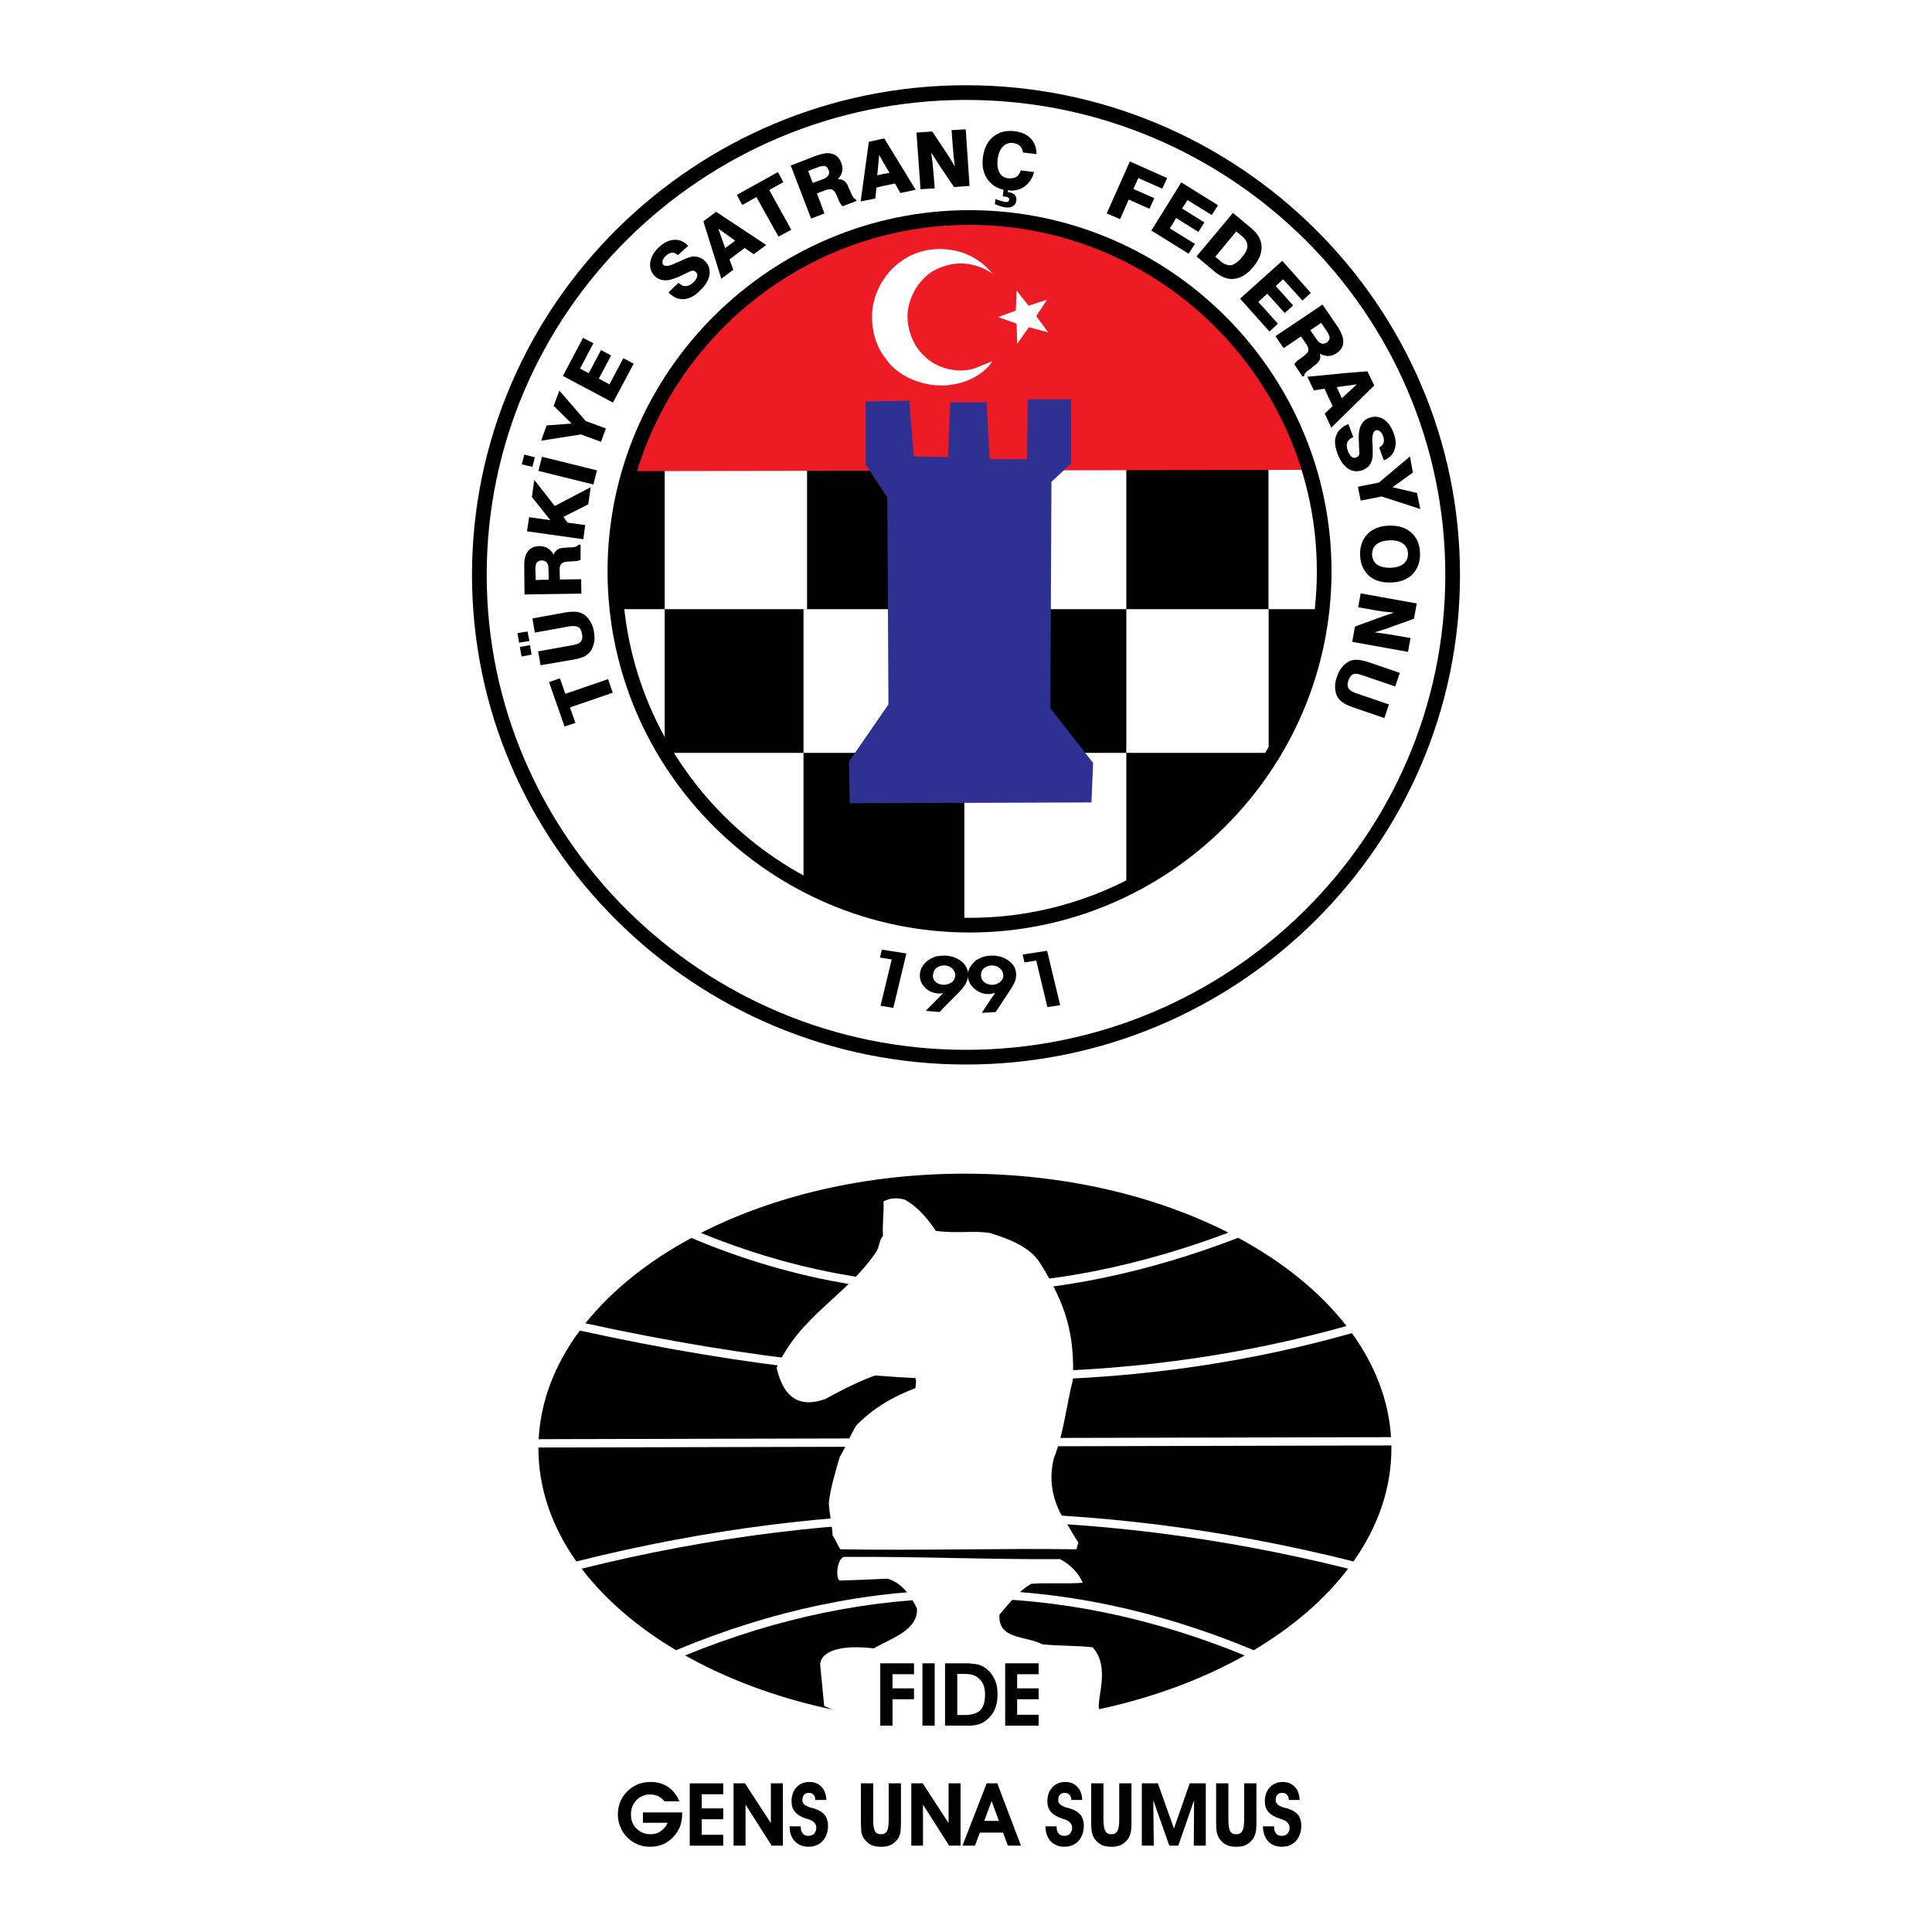 <?xml version="1.0" encoding="utf-8"?>
<!-- Generator: Adobe Illustrator 13.0.0, SVG Export Plug-In . SVG Version: 6.00 Build 14948)  -->
<!DOCTYPE svg PUBLIC "-//W3C//DTD SVG 1.0//EN" "http://www.w3.org/TR/2001/REC-SVG-20010904/DTD/svg10.dtd">
<svg version="1.0" id="Layer_1" xmlns="http://www.w3.org/2000/svg" xmlns:xlink="http://www.w3.org/1999/xlink" x="0px" y="0px"
	 width="192.756px" height="192.756px" viewBox="0 0 192.756 192.756" enable-background="new 0 0 192.756 192.756"
	 xml:space="preserve">
<g>
	<polygon fill-rule="evenodd" clip-rule="evenodd" fill="#FFFFFF" points="0,0 192.756,0 192.756,192.756 0,192.756 0,0 	"/>
	<path fill-rule="evenodd" clip-rule="evenodd" d="M96.27,171.924c10.665,0,20.436-2.555,27.917-6.76
		c-9.313-3.807-18.615-5.711-27.917-5.711c-9.302,0-18.604,1.904-27.917,5.711C75.833,169.369,85.604,171.924,96.27,171.924
		L96.27,171.924z M125.088,164.641c3.869-2.301,7.077-5.059,9.418-8.135c-12.748-3.176-25.491-4.766-38.237-4.766
		c-12.745,0-25.488,1.59-38.236,4.766c2.341,3.076,5.549,5.834,9.418,8.135c9.615-4.012,19.217-6.018,28.818-6.018
		C105.871,158.623,115.473,160.629,125.088,164.641L125.088,164.641z M135.036,155.785c2.431-3.445,3.785-7.27,3.785-11.289
		c0-0.094-0.004-0.188-0.006-0.283c-14.166,0.039-28.328,0.07-42.492,0.102c-14.195,0.031-28.395,0.064-42.604,0.102
		c0,0.027-0.001,0.053-0.001,0.08c0,4.02,1.354,7.844,3.786,11.289c12.928-3.25,25.848-4.873,38.766-4.873
		C109.188,150.912,122.108,152.535,135.036,155.785L135.036,155.785z M138.783,143.385c-0.231-3.689-1.607-7.197-3.906-10.377
		c-9.712,2.752-20.446,4.492-32.77,4.693c-12.819,0.211-27.359-1.242-44.26-4.951c-2.454,3.307-3.906,6.973-4.104,10.836
		c14.202-0.037,28.392-0.07,42.58-0.102C110.477,143.453,124.627,143.422,138.783,143.385L138.783,143.385z M134.344,132.297
		c-2.638-3.391-6.333-6.385-10.809-8.799c-8.965,3.441-17.978,5.387-27.057,5.504c-9.096,0.117-18.257-1.602-27.501-5.49
		c-4.345,2.348-7.955,5.242-10.572,8.514c16.665,3.631,31.021,5.055,43.689,4.848C114.209,136.674,124.777,134.98,134.344,132.297
		L134.344,132.297z M122.557,122.982c-7.246-3.682-16.381-5.885-26.287-5.885c-9.931,0-19.085,2.215-26.339,5.912
		c8.92,3.656,17.76,5.275,26.538,5.162C105.218,128.061,113.908,126.229,122.557,122.982L122.557,122.982z"/>
	<path fill-rule="evenodd" clip-rule="evenodd" fill="#FFFFFF" d="M83.778,157.693c1.603-0.053,3.205-0.107,4.779-0.189
		c1.385,0.408,2.281,1.629,2.933,2.986c0.082,2.146-2.443,2.906-4.317,3.965c-2.797-0.326-5.16,0.055-5.35,1.576
		c0.082,0.922,0.326,3.258,0.407,4.182c9.043,4.154,18.384,4.615,27.426,0.381c-0.271-1.115,1.168-4.291-0.651-6.246
		c-1.765-0.191-3.259-0.109-5.023-0.299c-1.603-0.869-4.453-0.436-4.264-2.961c1.249-1.465,1.901-2.307,3.15-3.068
		c1.656-0.135,3.503,0.027,5.159-0.107c-0.435-1.033-1.331-1.875-2.281-2.363c-7.033,0.055-14.337-0.271-21.371-0.217
		C83.506,155.195,83.316,157.531,83.778,157.693L83.778,157.693z"/>
	<path fill-rule="evenodd" clip-rule="evenodd" fill="#FFFFFF" d="M88.15,119.867c0.625-0.326,1.222-0.408,2.091-0.189
		c1.249,0.65,2.362,1.955,3.123,3.121c2.091,0.299,3.829-0.053,5.404,0.219c2.471,0.76,4.182,1.602,5.078,3.123
		c2.471,3.99,3.367,6.869,3.204,11.486c-0.679,2.66-0.896,5.322-1.928,7.93c-0.489,2.145-0.108,3.855,0.706,5.484
		c0.679,0.951,1.086,1.9,1.765,2.852c-0.081,0.217-0.136,0.461-0.19,0.68c-7.874-0.109-15.722,0.135-23.543,0
		c-0.271-0.326-0.516-1.033-0.788-1.359c-0.054-1.086-0.326-2.172-0.38-3.258c0.163-1.521,0.651-3.068,1.086-4.59
		c0.652-1.059,1.005-2.117,1.657-3.15c1.765-1.818,3.856-2.959,5.893-3.719c0.109-0.789,0.245-1.793-1.466-1.656
		c-0.733-0.436-3.612,0.57-7.468,2.715c-2.335,0.869-4.155,0.217-4.915-3.096c2.39-5.213,6.87-7.115,9.83-11.406
		c0.461-0.57,0.326-1.166,0.788-1.764C88.014,122.176,88.204,120.98,88.15,119.867L88.15,119.867z"/>
	<polygon fill-rule="evenodd" clip-rule="evenodd" points="87.824,172.168 87.824,165.949 91.191,165.949 91.191,167.035 
		89.046,167.035 89.046,168.447 91.191,168.447 91.191,169.533 89.046,169.533 89.046,172.168 87.824,172.168 	"/>
	<polygon fill-rule="evenodd" clip-rule="evenodd" points="92.033,172.168 92.033,165.949 93.255,165.949 93.255,172.168 
		92.033,172.168 	"/>
	<path fill-rule="evenodd" clip-rule="evenodd" d="M96.894,171.055c0.407-0.082,0.706-0.217,0.922-0.436
		c0.326-0.352,0.462-0.869,0.462-1.574c0-0.625-0.163-1.141-0.516-1.494c-0.217-0.244-0.516-0.406-0.869-0.488v-1.086
		c0.326,0.027,0.597,0.055,0.814,0.135c0.353,0.109,0.652,0.299,0.923,0.57c0.299,0.299,0.516,0.625,0.679,1.033
		c0.163,0.406,0.218,0.869,0.218,1.385c0,0.543-0.109,1.059-0.299,1.494c-0.218,0.461-0.517,0.814-0.924,1.111
		c-0.244,0.164-0.489,0.299-0.76,0.354c-0.19,0.055-0.407,0.082-0.651,0.109V171.055L96.894,171.055z M96.324,171.109
		c0.217,0,0.407-0.027,0.57-0.055v1.113c-0.136,0-0.326,0-0.489,0h-2.118v-6.219h2.091c0.19,0,0.353,0,0.516,0.027v1.086
		c-0.163-0.027-0.38-0.055-0.598-0.055h-0.788v4.102H96.324L96.324,171.109z"/>
	<polygon fill-rule="evenodd" clip-rule="evenodd" points="103.628,172.168 100.288,172.168 100.288,165.949 103.628,165.949 
		103.628,167.035 101.482,167.035 101.482,168.447 103.628,168.447 103.628,169.533 101.482,169.533 101.482,171.082 
		103.628,171.082 103.628,172.168 	"/>
	<path fill-rule="evenodd" clip-rule="evenodd" d="M68.055,180.83c0,0.027,0,0.055,0,0.109c0,0.053,0,0.08,0,0.107
		c0,0.271-0.027,0.516-0.082,0.734c-0.054,0.244-0.109,0.461-0.217,0.65c-0.299,0.598-0.706,1.033-1.195,1.359
		c-0.516,0.324-1.086,0.461-1.711,0.461c-0.488,0-0.923-0.082-1.303-0.271c-0.407-0.164-0.76-0.436-1.086-0.787
		c-0.272-0.299-0.462-0.625-0.598-1.006c-0.163-0.379-0.217-0.787-0.217-1.195c0-0.434,0.082-0.84,0.244-1.248
		c0.163-0.381,0.408-0.732,0.733-1.059c0.326-0.299,0.652-0.516,1.032-0.68c0.38-0.135,0.814-0.217,1.249-0.217
		c0.679,0,1.25,0.162,1.738,0.488s0.869,0.814,1.141,1.439H66.29c-0.163-0.217-0.38-0.381-0.625-0.516
		c-0.245-0.109-0.516-0.164-0.815-0.164c-0.543,0-0.978,0.191-1.357,0.572c-0.38,0.406-0.543,0.867-0.543,1.41
		c0,0.57,0.163,1.033,0.543,1.412c0.38,0.381,0.842,0.57,1.385,0.57c0.38,0,0.733-0.08,1.032-0.297
		c0.326-0.219,0.543-0.49,0.706-0.844h-2.471v-1.031H68.055L68.055,180.83z"/>
	<polygon fill-rule="evenodd" clip-rule="evenodd" points="72.155,184.143 68.815,184.143 68.815,177.924 72.155,177.924 
		72.155,179.012 70.01,179.012 70.01,180.424 72.155,180.424 72.155,181.51 70.01,181.51 70.01,183.057 72.155,183.057 
		72.155,184.143 	"/>
	<polygon fill-rule="evenodd" clip-rule="evenodd" points="74.382,184.143 73.188,184.143 73.188,177.924 74.328,177.924 
		76.908,181.889 76.908,177.924 78.103,177.924 78.103,184.143 76.989,184.143 74.382,180.043 74.382,184.143 	"/>
	<path fill-rule="evenodd" clip-rule="evenodd" d="M78.781,182.215h1.114v0.082c0,0.244,0.054,0.461,0.19,0.625
		c0.136,0.162,0.326,0.244,0.543,0.244c0.244,0,0.435-0.082,0.598-0.217c0.136-0.164,0.217-0.354,0.217-0.598
		c0-0.408-0.299-0.707-0.869-0.869c-0.082-0.027-0.136-0.055-0.19-0.055c-0.489-0.162-0.842-0.381-1.059-0.652
		c-0.245-0.271-0.353-0.623-0.353-1.059c0-0.57,0.163-1.031,0.489-1.385c0.299-0.354,0.733-0.543,1.276-0.543
		c0.516,0,0.924,0.162,1.222,0.488c0.299,0.299,0.462,0.734,0.489,1.305h-1.113v-0.055c0-0.191-0.054-0.354-0.163-0.463
		c-0.136-0.135-0.271-0.189-0.489-0.189c-0.19,0-0.353,0.055-0.461,0.189c-0.109,0.109-0.163,0.299-0.163,0.518
		c0,0.08,0,0.162,0.027,0.217c0.027,0.082,0.054,0.135,0.108,0.189c0.136,0.137,0.38,0.271,0.761,0.381
		c0.163,0.027,0.298,0.08,0.38,0.107c0.435,0.137,0.76,0.354,0.951,0.625c0.217,0.271,0.326,0.625,0.326,1.033
		c0,0.65-0.19,1.166-0.543,1.547c-0.354,0.381-0.842,0.57-1.412,0.57s-1.005-0.189-1.358-0.543
		C78.944,183.328,78.781,182.84,78.781,182.215L78.781,182.215z"/>
	<path fill-rule="evenodd" clip-rule="evenodd" d="M85.896,177.924h1.222v3.586c0,0.57,0.054,0.949,0.163,1.168
		c0.108,0.217,0.326,0.324,0.625,0.324c0.271,0,0.488-0.107,0.597-0.324c0.109-0.219,0.163-0.598,0.163-1.168v-3.586h1.222v3.938
		c0,0.436-0.027,0.762-0.054,0.979c-0.054,0.244-0.136,0.434-0.245,0.598c-0.19,0.271-0.434,0.488-0.706,0.625
		c-0.271,0.135-0.598,0.189-0.978,0.189c-0.408,0-0.733-0.055-1.005-0.189c-0.271-0.137-0.489-0.354-0.706-0.625
		c-0.108-0.164-0.19-0.354-0.244-0.57c-0.027-0.189-0.055-0.543-0.055-1.006V177.924L85.896,177.924z"/>
	<polygon fill-rule="evenodd" clip-rule="evenodd" points="92.087,184.143 90.92,184.143 90.92,177.924 92.06,177.924 
		94.64,181.889 94.64,177.924 95.835,177.924 95.835,184.143 94.694,184.143 92.087,180.043 92.087,184.143 	"/>
	<path fill-rule="evenodd" clip-rule="evenodd" d="M99.664,181.672l-0.733-1.982v-1.766h0.57l2.362,6.219h-1.304l-0.488-1.303
		h-1.141v-1.168H99.664L99.664,181.672z M98.931,179.689l-0.733,1.982h0.733v1.168h-1.168l-0.489,1.303h-1.249l2.417-6.219h0.489
		V179.689L98.931,179.689z"/>
	<path fill-rule="evenodd" clip-rule="evenodd" d="M104.307,182.215h1.114v0.082c0,0.244,0.054,0.461,0.189,0.625
		c0.136,0.162,0.326,0.244,0.57,0.244s0.435-0.082,0.57-0.217c0.136-0.164,0.218-0.354,0.218-0.598c0-0.408-0.299-0.707-0.869-0.869
		c-0.082-0.027-0.136-0.055-0.163-0.055c-0.489-0.162-0.842-0.381-1.086-0.652c-0.245-0.271-0.354-0.623-0.354-1.059
		c0-0.57,0.163-1.031,0.489-1.385c0.325-0.354,0.76-0.543,1.303-0.543c0.489,0,0.896,0.162,1.195,0.488
		c0.299,0.299,0.462,0.734,0.488,1.305h-1.086v-0.055c0-0.191-0.081-0.354-0.19-0.463c-0.108-0.135-0.271-0.189-0.461-0.189
		c-0.218,0-0.354,0.055-0.489,0.189c-0.108,0.109-0.162,0.299-0.162,0.518c0,0.08,0,0.162,0.026,0.217
		c0.027,0.082,0.082,0.135,0.136,0.189c0.108,0.137,0.354,0.271,0.733,0.381c0.19,0.027,0.299,0.08,0.407,0.107
		c0.407,0.137,0.733,0.354,0.95,0.625c0.19,0.271,0.299,0.625,0.299,1.033c0,0.65-0.189,1.166-0.543,1.547
		c-0.353,0.381-0.814,0.57-1.412,0.57c-0.57,0-1.005-0.189-1.357-0.543C104.497,183.328,104.307,182.84,104.307,182.215
		L104.307,182.215z"/>
	<path fill-rule="evenodd" clip-rule="evenodd" d="M108.869,177.924h1.222v3.586c0,0.57,0.055,0.949,0.19,1.168
		c0.108,0.217,0.299,0.324,0.598,0.324s0.488-0.107,0.598-0.324c0.136-0.219,0.189-0.598,0.189-1.168v-3.586h1.222v3.938
		c0,0.436-0.026,0.762-0.081,0.979c-0.055,0.244-0.136,0.434-0.244,0.598c-0.19,0.271-0.435,0.488-0.706,0.625
		c-0.271,0.135-0.598,0.189-0.978,0.189c-0.381,0-0.706-0.055-0.978-0.189c-0.271-0.137-0.517-0.354-0.706-0.625
		c-0.109-0.164-0.19-0.354-0.245-0.57c-0.054-0.189-0.081-0.543-0.081-1.006V177.924L108.869,177.924z"/>
	<polygon fill-rule="evenodd" clip-rule="evenodd" points="115.114,184.143 113.92,184.143 113.92,177.924 115.522,177.924 
		117.124,182.432 118.699,177.924 120.302,177.924 120.302,184.143 119.106,184.143 119.134,179.609 117.559,184.143 
		116.663,184.143 115.061,179.609 115.114,184.143 	"/>
	<path fill-rule="evenodd" clip-rule="evenodd" d="M121.333,177.924h1.223v3.586c0,0.57,0.054,0.949,0.163,1.168
		c0.136,0.217,0.325,0.324,0.624,0.324c0.271,0,0.489-0.107,0.598-0.324c0.136-0.219,0.189-0.598,0.189-1.168v-3.586h1.223v3.938
		c0,0.436-0.027,0.762-0.081,0.979c-0.055,0.244-0.137,0.434-0.245,0.598c-0.189,0.271-0.435,0.488-0.706,0.625
		c-0.271,0.135-0.598,0.189-0.978,0.189s-0.706-0.055-0.978-0.189c-0.299-0.137-0.516-0.354-0.706-0.625
		c-0.108-0.164-0.19-0.354-0.244-0.57c-0.055-0.189-0.082-0.543-0.082-1.006V177.924L121.333,177.924z"/>
	<path fill-rule="evenodd" clip-rule="evenodd" d="M126.004,182.215h1.113v0.082c0,0.244,0.055,0.461,0.19,0.625
		c0.136,0.162,0.326,0.244,0.57,0.244s0.435-0.082,0.57-0.217c0.136-0.164,0.217-0.354,0.217-0.598c0-0.408-0.298-0.707-0.868-0.869
		c-0.082-0.027-0.137-0.055-0.163-0.055c-0.489-0.162-0.843-0.381-1.087-0.652s-0.353-0.623-0.353-1.059
		c0-0.57,0.163-1.031,0.488-1.385c0.326-0.354,0.761-0.543,1.276-0.543c0.517,0,0.924,0.162,1.223,0.488
		c0.298,0.299,0.461,0.734,0.488,1.305h-1.086v-0.055c0-0.191-0.081-0.354-0.19-0.463c-0.108-0.135-0.271-0.189-0.462-0.189
		c-0.217,0-0.353,0.055-0.488,0.189c-0.108,0.109-0.163,0.299-0.163,0.518c0,0.08,0,0.162,0.027,0.217
		c0.027,0.082,0.081,0.135,0.108,0.189c0.136,0.137,0.381,0.271,0.761,0.381c0.163,0.027,0.299,0.08,0.407,0.107
		c0.407,0.137,0.733,0.354,0.95,0.625c0.19,0.271,0.299,0.625,0.299,1.033c0,0.65-0.19,1.166-0.543,1.547
		c-0.354,0.381-0.814,0.57-1.412,0.57c-0.57,0-1.005-0.189-1.358-0.543C126.194,183.328,126.004,182.84,126.004,182.215
		L126.004,182.215z"/>
	<polygon fill-rule="evenodd" clip-rule="evenodd" fill="#FFFFFF" points="96.215,60.94 112.671,60.94 112.671,46.439 
		96.215,46.439 96.215,60.94 	"/>
	<polygon fill-rule="evenodd" clip-rule="evenodd" points="80.167,60.94 96.595,60.94 96.595,46.439 80.167,46.439 80.167,60.94 	
		"/>
	<polygon fill-rule="evenodd" clip-rule="evenodd" fill="#FFFFFF" points="65.964,60.94 80.52,60.94 80.52,46.439 65.964,46.439 
		65.964,60.94 	"/>
	<polygon fill-rule="evenodd" clip-rule="evenodd" points="65.964,75.278 80.52,75.278 80.52,60.777 65.964,60.777 65.964,75.278 	
		"/>
	<polygon fill-rule="evenodd" clip-rule="evenodd" points="56.297,60.94 66.317,60.94 66.317,46.439 56.297,46.439 56.297,60.94 	
		"/>
	<polygon fill-rule="evenodd" clip-rule="evenodd" fill="#FFFFFF" points="56.297,75.278 66.317,75.278 66.317,60.777 
		56.297,60.777 56.297,75.278 	"/>
	<polygon fill-rule="evenodd" clip-rule="evenodd" fill="#FFFFFF" points="65.964,92.386 80.52,92.386 80.52,75.115 65.964,75.115 
		65.964,92.386 	"/>
	<polygon fill-rule="evenodd" clip-rule="evenodd" fill="#FFFFFF" points="80.167,75.278 96.595,75.278 96.595,60.777 
		80.167,60.777 80.167,75.278 	"/>
	<polygon fill-rule="evenodd" clip-rule="evenodd" points="80.167,92.386 96.595,92.386 96.595,75.115 80.167,75.115 80.167,92.386 
			"/>
	<polygon fill-rule="evenodd" clip-rule="evenodd" points="96.215,75.278 112.671,75.278 112.671,60.777 96.215,60.777 
		96.215,75.278 	"/>
	<polygon fill-rule="evenodd" clip-rule="evenodd" fill="#FFFFFF" points="96.215,92.386 112.671,92.386 112.671,75.115 
		96.215,75.115 96.215,92.386 	"/>
	<polygon fill-rule="evenodd" clip-rule="evenodd" points="112.372,60.94 126.574,60.94 126.574,46.439 112.372,46.439 
		112.372,60.94 	"/>
	<polygon fill-rule="evenodd" clip-rule="evenodd" fill="#FFFFFF" points="112.372,75.278 126.574,75.278 126.574,60.777 
		112.372,60.777 112.372,75.278 	"/>
	<polygon fill-rule="evenodd" clip-rule="evenodd" points="112.372,92.386 126.574,92.386 126.574,75.115 112.372,75.115 
		112.372,92.386 	"/>
	<polygon fill-rule="evenodd" clip-rule="evenodd" fill="#FFFFFF" points="126.574,60.94 135.074,60.94 135.074,46.439 
		126.574,46.439 126.574,60.94 	"/>
	<polygon fill-rule="evenodd" clip-rule="evenodd" points="126.574,75.278 135.074,75.278 135.074,60.777 126.574,60.777 
		126.574,75.278 	"/>
	<path fill-rule="evenodd" clip-rule="evenodd" fill="#ED1C24" d="M62.271,47.01l68.893-0.136
		c-3.205-15.94-19.145-27.155-36.741-26.178C77.586,22.543,64.552,32.156,62.271,47.01L62.271,47.01z"/>
	<path fill-rule="evenodd" clip-rule="evenodd" fill="#FFFFFF" d="M93.689,38.456c-1.955-0.055-4.182-1.005-5.268-2.607
		c-1.249-1.493-1.629-3.666-1.303-5.485c0.38-1.819,1.466-3.395,2.824-4.318c1.738-1.249,3.829-1.439,5.729-0.95
		c0.625,0.163,1.385,0.516,1.955,0.923c0.543,0.353,0.978,0.814,1.412,1.276l-0.814-0.461c-1.765-0.814-3.449-0.706-5.16,0.217
		c-1.303,0.814-2.308,2.362-2.498,4.046c-0.163,1.548,0.489,3.395,1.684,4.454c1.222,1.222,3.34,1.738,4.997,1.195l1.765-0.706
		c-0.787,1.249-2.525,2.172-4.1,2.335c-0.244,0.054-0.407,0.082-0.733,0.082c-0.19,0-0.299,0-0.434,0H93.689L93.689,38.456z"/>
	<polygon fill-rule="evenodd" clip-rule="evenodd" fill="#FFFFFF" points="101.482,34.301 101.429,32.292 99.582,31.64 
		101.348,30.988 101.429,28.979 102.624,30.5 104.47,29.902 103.384,31.531 104.579,33.161 102.65,32.645 101.482,34.301 	"/>
	<polygon fill-rule="evenodd" clip-rule="evenodd" fill="#2E3192" points="104.904,48.069 104.796,70.662 109.06,76.12 
		108.896,80.058 84.783,80.139 84.701,75.984 88.639,70.282 88.53,49.644 86.358,46.331 86.358,40.058 90.729,39.977 91.164,45.543 
		94.585,45.598 94.803,40.139 98.441,40.139 98.74,45.815 102.461,45.815 102.542,39.841 106.859,39.841 106.859,46.25 
		104.904,48.069 	"/>
	<path fill-rule="evenodd" clip-rule="evenodd" fill="#FFFFFF" d="M96.731,9.237c26.584,0.19,48.201,21.724,48.201,48.119
		c0,26.395-21.616,47.929-48.201,48.119v-13.17l0,0c19.47,0,35.383-15.859,35.383-35.302c0-19.443-15.913-35.302-35.383-35.302l0,0
		V9.237L96.731,9.237z M96.378,9.237c0.109,0,0.217,0,0.353,0v12.464c-19.47,0-35.383,15.858-35.383,35.302
		c0,19.443,15.913,35.302,35.383,35.302v13.17c-0.136,0-0.244,0-0.353,0c-26.721,0-48.553-21.615-48.553-48.119
		S69.657,9.237,96.378,9.237L96.378,9.237z"/>
	<path d="M96.378,8.504L96.378,8.504c13.573,0,25.895,5.486,34.823,14.335c8.928,8.85,14.463,21.062,14.463,34.515v0.002v0.001
		c0,13.453-5.535,25.666-14.464,34.516c-8.928,8.848-21.248,14.334-34.82,14.334h-0.002h-0.001c-13.559,0-25.88-5.486-34.812-14.335
		c-8.932-8.849-14.473-21.062-14.474-34.515v-0.001v-0.001c0-13.453,5.542-25.667,14.475-34.516
		C70.498,13.99,82.818,8.504,96.376,8.504H96.378L96.378,8.504z M96.379,9.97L96.379,9.97h-0.002
		c-13.161,0-25.116,5.322-33.78,13.906c-8.664,8.583-14.039,20.43-14.039,33.479v0.001v0.001c0,13.049,5.375,24.895,14.039,33.478
		c8.664,8.584,20.62,13.907,33.781,13.907h0.001h0.002c13.174,0,25.129-5.322,33.789-13.906c8.661-8.583,14.029-20.43,14.029-33.479
		v-0.001v-0.002c0-13.049-5.368-24.895-14.028-33.478C121.509,15.292,109.553,9.97,96.379,9.97L96.379,9.97z"/>
	<path d="M96.731,20.968L96.731,20.968c9.935,0,18.963,4.047,25.508,10.574c6.546,6.529,10.607,15.537,10.608,25.459v0.001v0
		c-0.001,9.922-4.062,18.931-10.608,25.46c-6.545,6.527-15.572,10.574-25.507,10.574h-0.001H96.73
		c-9.935,0-18.963-4.047-25.508-10.575c-6.546-6.529-10.607-15.537-10.607-25.458v-0.001v-0.001c0-9.922,4.062-18.931,10.608-25.459
		c6.544-6.527,15.573-10.574,25.507-10.574H96.731L96.731,20.968z M96.732,22.434L96.732,22.434h-0.002
		c-9.534,0-18.197,3.883-24.476,10.145c-6.278,6.261-10.173,14.903-10.173,24.423v0.001v0.001c0,9.52,3.896,18.161,10.173,24.422
		c6.279,6.262,14.942,10.145,24.477,10.145h0.001h0.001c9.534,0,18.197-3.882,24.476-10.145
		c6.277-6.261,10.173-14.903,10.173-24.423v0v-0.001c0-9.52-3.895-18.162-10.172-24.422C114.93,26.317,106.267,22.434,96.732,22.434
		L96.732,22.434z"/>
	<polygon fill-rule="evenodd" clip-rule="evenodd" points="61.131,69.114 56.867,70.58 57.41,72.128 56.324,72.481 54.776,68.055 
		55.862,67.675 56.406,69.223 60.669,67.756 61.131,69.114 	"/>
	<path fill-rule="evenodd" clip-rule="evenodd" d="M53.934,66.371l-0.244-1.385l3.476-0.625c0.38-0.054,0.651-0.19,0.787-0.353
		c0.136-0.19,0.19-0.435,0.109-0.76c-0.054-0.326-0.163-0.57-0.353-0.679c-0.19-0.109-0.489-0.136-0.869-0.082l-3.477,0.625
		l-0.244-1.412l3.313-0.598c0.461-0.082,0.842-0.082,1.141-0.054c0.299,0.054,0.543,0.163,0.788,0.326
		c0.217,0.19,0.407,0.407,0.57,0.706c0.163,0.271,0.271,0.57,0.326,0.951c0.054,0.353,0.082,0.706,0.027,1.005
		c-0.054,0.298-0.163,0.597-0.298,0.842c-0.163,0.244-0.38,0.434-0.652,0.597c-0.271,0.136-0.625,0.244-1.086,0.326L53.934,66.371
		L53.934,66.371z M52.821,63.955l-1.032,0.163l-0.163-0.95l1.005-0.163L52.821,63.955L52.821,63.955z M53.038,65.312l-1.005,0.19
		l-0.163-0.951l1.005-0.19L53.038,65.312L53.038,65.312z"/>
	<path fill-rule="evenodd" clip-rule="evenodd" d="M54.749,57.845l-0.027-1.086c0-0.299-0.054-0.489-0.163-0.625
		c-0.109-0.136-0.271-0.217-0.489-0.217v-1.412c0.217,0.027,0.407,0.082,0.57,0.19c0.244,0.136,0.435,0.353,0.597,0.651
		c0.082-0.244,0.217-0.407,0.38-0.516c0.081-0.055,0.19-0.109,0.326-0.136c0.163-0.027,0.326-0.055,0.516-0.055l0.462-0.027
		c0.245,0,0.407-0.027,0.543-0.082c0.136-0.054,0.217-0.108,0.244-0.19h0.217v1.521c-0.109,0.054-0.217,0.082-0.353,0.108
		c-0.136,0.027-0.271,0.027-0.461,0.027c-0.19,0.027-0.326,0.027-0.408,0.027c-0.108,0-0.19,0.027-0.245,0.027
		c-0.217,0.027-0.38,0.109-0.488,0.245c-0.082,0.108-0.136,0.299-0.136,0.543l0.027,0.978l2.118-0.027l0.027,1.439l-3.938,0.054
		v-1.439H54.749L54.749,57.845z M54.07,55.917c0,0-0.027,0-0.054,0c-0.19,0-0.354,0.082-0.462,0.217
		c-0.082,0.136-0.136,0.326-0.136,0.598l0.027,1.14l0.625-0.027v1.439l-1.738,0.027l-0.027-2.688
		c-0.027-0.733,0.082-1.249,0.354-1.602c0.244-0.353,0.625-0.516,1.167-0.543c0.082,0,0.163,0.027,0.245,0.027V55.917L54.07,55.917z
		"/>
	<polygon fill-rule="evenodd" clip-rule="evenodd" points="58.198,53.799 52.577,53.011 52.794,51.599 54.912,51.898 53.065,49.589 
		53.31,47.879 55.347,50.485 58.931,48.612 58.687,50.323 56.215,51.572 56.623,52.142 58.388,52.386 58.198,53.799 	"/>
	<path fill-rule="evenodd" clip-rule="evenodd" d="M59.203,48.34l-5.485-1.358l0.353-1.412l5.485,1.358L59.203,48.34L59.203,48.34z
		 M53.12,46.575l-1.059-0.245l0.244-0.977l1.059,0.271L53.12,46.575L53.12,46.575z"/>
	<polygon fill-rule="evenodd" clip-rule="evenodd" points="59.963,44.077 57.953,43.344 53.989,43.968 54.532,42.448 57.03,42.258 
		55.238,40.493 55.808,38.972 58.442,42.013 60.452,42.747 59.963,44.077 	"/>
	<polygon fill-rule="evenodd" clip-rule="evenodd" points="61.158,40.167 56.161,37.505 58.171,33.704 59.203,34.247 57.872,36.772 
		58.741,37.234 59.963,34.926 60.968,35.469 59.746,37.777 60.805,38.347 62.189,35.74 63.222,36.283 61.158,40.167 	"/>
	<path fill-rule="evenodd" clip-rule="evenodd" d="M66.697,29.168l1.005-0.95c0.217,0.217,0.461,0.353,0.706,0.326
		c0.245,0,0.489-0.109,0.76-0.354c0.19-0.19,0.326-0.38,0.38-0.57c0.054-0.19,0.027-0.326-0.109-0.462
		c-0.054-0.054-0.109-0.108-0.19-0.136c-0.082-0.027-0.163-0.027-0.217,0c-0.136,0.027-0.38,0.136-0.76,0.326
		c-0.38,0.19-0.706,0.353-1.005,0.435c-0.407,0.163-0.76,0.217-1.113,0.163c-0.326-0.027-0.625-0.19-0.869-0.435
		c-0.353-0.407-0.489-0.869-0.407-1.357c0.082-0.516,0.353-1.005,0.869-1.494c0.489-0.462,1.005-0.706,1.521-0.733
		c0.516-0.027,0.978,0.163,1.385,0.598l-1.005,0.923c-0.217-0.163-0.408-0.245-0.598-0.245c-0.217,0.027-0.407,0.136-0.625,0.326
		c-0.163,0.163-0.271,0.326-0.326,0.489c-0.027,0.163,0,0.298,0.082,0.407c0.19,0.19,0.597,0.136,1.249-0.19l0.271-0.108
		l0.054-0.027c0.679-0.326,1.141-0.489,1.385-0.516c0.217,0,0.461,0.027,0.652,0.108c0.217,0.081,0.407,0.217,0.57,0.38
		c0.38,0.408,0.516,0.896,0.407,1.413c-0.082,0.516-0.435,1.059-1.005,1.575c-0.516,0.516-1.059,0.76-1.547,0.788
		c-0.272,0-0.543-0.027-0.788-0.136C67.159,29.576,66.915,29.413,66.697,29.168L66.697,29.168z"/>
	<path fill-rule="evenodd" clip-rule="evenodd" d="M72.509,24.634l0.842-0.625l-0.842-0.598v-1.575l3.937,2.607l-1.249,0.923
		l-0.896-0.625l-1.521,1.141l0.38,1.032l-0.651,0.489V24.634L72.509,24.634z M72.346,24.742l0.163-0.108v2.77l-0.543,0.407
		l-1.792-5.73l1.276-0.95l1.059,0.706v1.575l-0.842-0.597L72.346,24.742L72.346,24.742z"/>
	<polygon fill-rule="evenodd" clip-rule="evenodd" points="77.668,23.602 75.469,19.665 74.056,20.452 73.513,19.447 77.614,17.166 
		78.157,18.171 76.745,18.958 78.944,22.923 77.668,23.602 	"/>
	<path fill-rule="evenodd" clip-rule="evenodd" d="M81.687,18.035l0.435-0.163c0.244-0.108,0.435-0.217,0.516-0.38
		c0.109-0.136,0.109-0.326,0.027-0.543s-0.19-0.326-0.353-0.38c-0.163-0.027-0.38,0-0.625,0.082v-1.195
		c0.543-0.19,0.978-0.217,1.331-0.108c0.435,0.108,0.733,0.407,0.923,0.923c0.109,0.299,0.136,0.57,0.082,0.842
		c-0.055,0.244-0.19,0.516-0.435,0.76c0.271,0,0.489,0.054,0.651,0.19c0.082,0.055,0.163,0.136,0.245,0.272
		c0.082,0.108,0.136,0.271,0.217,0.461l0.19,0.407c0.082,0.217,0.163,0.38,0.245,0.489c0.082,0.109,0.163,0.163,0.245,0.19
		l0.081,0.163l-1.412,0.543c-0.082-0.081-0.163-0.189-0.218-0.298c-0.081-0.109-0.136-0.245-0.19-0.408
		c-0.082-0.19-0.136-0.298-0.163-0.407c-0.054-0.081-0.081-0.163-0.108-0.19c-0.108-0.217-0.217-0.326-0.38-0.38
		c-0.163-0.055-0.354-0.027-0.598,0.054l-0.706,0.271V18.035L81.687,18.035z M81.687,21.511l0.57-0.217l-0.57-1.521V21.511
		L81.687,21.511z M81.09,18.252l0.597-0.217v1.195l-0.19,0.082l0.19,0.461v1.738l-0.76,0.299l-2.037-5.295l2.525-0.978
		c0.082-0.027,0.19-0.054,0.271-0.082v1.195l-1.059,0.407L81.09,18.252L81.09,18.252z"/>
	<path fill-rule="evenodd" clip-rule="evenodd" d="M88.123,17.356l0.625-0.108l-0.625-1.059v-2.362h0.109l3.123,5.105l-1.521,0.326
		l-0.543-0.95l-1.168,0.244V17.356L88.123,17.356z M87.525,17.492l0.597-0.136v1.195l-0.679,0.163L87.335,19.8l-1.467,0.299
		l0.815-5.947l1.439-0.326v2.362l-0.407-0.733L87.525,17.492L87.525,17.492z"/>
	<path fill-rule="evenodd" clip-rule="evenodd" d="M91.843,18.877l-0.407-5.648l1.575-0.108l1.195,1.792
		c0.19,0.299,0.38,0.57,0.57,0.869l0.489,0.842l-0.136-1.195l-0.082-0.978l-0.108-1.466l1.412-0.082l0.38,5.648l-1.548,0.109
		l-1.249-1.847c-0.082-0.108-0.136-0.217-0.217-0.326s-0.163-0.244-0.244-0.38l-0.57-0.896c0.027,0.163,0.027,0.299,0.054,0.407
		c0.054,0.38,0.082,0.598,0.082,0.625l0.081,0.841l0.136,1.711L91.843,18.877L91.843,18.877z"/>
	<path fill-rule="evenodd" clip-rule="evenodd" d="M100.125,18.931c-0.651-0.136-1.194-0.489-1.575-1.005
		c-0.435-0.597-0.597-1.331-0.488-2.2c0.108-0.896,0.435-1.602,1.032-2.091c0.57-0.461,1.303-0.651,2.145-0.543
		c0.68,0.082,1.223,0.326,1.603,0.733s0.57,0.923,0.57,1.548l-1.357-0.163c-0.027-0.271-0.136-0.489-0.299-0.652
		s-0.407-0.244-0.706-0.299c-0.408-0.027-0.733,0.082-1.005,0.38c-0.271,0.271-0.435,0.706-0.516,1.249
		c-0.055,0.543,0,1.005,0.189,1.331c0.163,0.326,0.462,0.516,0.869,0.57c0.326,0.027,0.598-0.027,0.814-0.136
		c0.19-0.136,0.354-0.353,0.435-0.651l1.331,0.163c-0.163,0.652-0.517,1.141-0.978,1.467c-0.245,0.163-0.489,0.271-0.761,0.326
		s-0.543,0.082-0.869,0.027v0.19h0.055c0.299,0.027,0.488,0.136,0.624,0.271s0.19,0.326,0.163,0.57
		c-0.027,0.245-0.136,0.435-0.326,0.543c-0.189,0.136-0.435,0.163-0.732,0.136c-0.136-0.027-0.326-0.054-0.489-0.109
		c-0.189-0.054-0.407-0.136-0.598-0.217l0.055-0.516c0.19,0.082,0.38,0.136,0.543,0.19c0.19,0.055,0.326,0.082,0.462,0.109
		c0.108,0,0.189,0,0.271-0.027c0.054-0.054,0.081-0.109,0.108-0.217c0-0.081-0.027-0.136-0.081-0.19
		c-0.082-0.054-0.19-0.082-0.354-0.109h-0.136c-0.027,0-0.054,0-0.081-0.027L100.125,18.931L100.125,18.931z"/>
	<polygon fill-rule="evenodd" clip-rule="evenodd" points="110.417,21.294 112.726,16.107 116.445,17.764 115.957,18.823 
		113.567,17.764 113.078,18.85 115.169,19.773 114.681,20.832 112.616,19.909 111.748,21.864 110.417,21.294 	"/>
	<polygon fill-rule="evenodd" clip-rule="evenodd" points="114.87,23.004 117.857,18.198 121.523,20.479 120.898,21.457 
		118.482,19.963 117.938,20.805 120.166,22.19 119.568,23.14 117.342,21.755 116.717,22.787 119.216,24.335 118.591,25.312 
		114.87,23.004 	"/>
	<path fill-rule="evenodd" clip-rule="evenodd" d="M122.854,26.453L122.854,26.453c0.325-0.082,0.679-0.326,1.031-0.76
		c0.38-0.435,0.57-0.814,0.57-1.141c0-0.353-0.163-0.652-0.488-0.95l-0.625-0.516l-0.488,0.598V21.43l0.163-0.19l1.846,1.548
		c0.652,0.543,0.979,1.141,1.005,1.819c0.027,0.652-0.244,1.331-0.842,2.037c-0.598,0.733-1.249,1.114-1.9,1.168
		c-0.082,0.027-0.19,0.027-0.271,0.027V26.453L122.854,26.453z M121.252,25.611l0.598,0.516c0.353,0.271,0.679,0.38,1.005,0.326
		v1.385c-0.57-0.027-1.168-0.299-1.766-0.815l-1.711-1.439l3.477-4.155v2.254L121.252,25.611L121.252,25.611z"/>
	<polygon fill-rule="evenodd" clip-rule="evenodd" points="123.723,29.793 127.932,26.019 130.783,29.223 129.941,29.983 
		128.014,27.865 127.28,28.544 129.019,30.472 128.177,31.232 126.438,29.304 125.543,30.119 127.498,32.292 126.655,33.079 
		123.723,29.793 	"/>
	<path fill-rule="evenodd" clip-rule="evenodd" d="M131.707,34.192c0.027,0.027,0.081,0.054,0.136,0.082
		c0.163,0.054,0.353,0,0.543-0.108c0.163-0.136,0.244-0.272,0.271-0.435c0-0.163-0.082-0.353-0.218-0.598l-0.624-0.923l-0.108,0.081
		v-1.738l0.244-0.163l1.521,2.227c0.38,0.598,0.57,1.114,0.543,1.548c0,0.407-0.244,0.787-0.679,1.086
		c-0.271,0.163-0.543,0.271-0.814,0.271c-0.244,0-0.543-0.082-0.814-0.217V34.192L131.707,34.192z M131.707,35.794
		c0.027-0.136,0.027-0.271,0-0.407V35.794L131.707,35.794z M130.729,32.943l0.624,0.896c0.109,0.163,0.218,0.299,0.354,0.353v1.113
		c-0.027-0.027-0.027-0.027-0.027-0.027c0,0.027,0,0.081,0.027,0.108v0.407c-0.027,0.054-0.027,0.082-0.055,0.136
		c-0.054,0.108-0.108,0.19-0.217,0.298c-0.109,0.109-0.245,0.217-0.407,0.326l-0.354,0.299c-0.19,0.109-0.326,0.217-0.407,0.326
		c-0.108,0.109-0.136,0.218-0.136,0.299l-0.163,0.109l-0.842-1.249c0.081-0.109,0.163-0.19,0.244-0.299
		c0.108-0.082,0.218-0.163,0.38-0.271c0.137-0.109,0.245-0.19,0.326-0.245c0.082-0.054,0.136-0.108,0.19-0.163
		c0.163-0.136,0.271-0.271,0.271-0.434c0.027-0.163-0.055-0.353-0.19-0.57l-0.543-0.788l-1.737,1.168l-0.815-1.195l4.454-2.987
		v1.738L130.729,32.943L130.729,32.943z"/>
	<path fill-rule="evenodd" clip-rule="evenodd" d="M134.368,39.271l1.005-0.923l-1.005,0.136v-1.276l2.063-0.163l0.679,1.413
		l-2.742,2.688V39.271L134.368,39.271z M133.363,38.619l0.516,1.113l0.489-0.461v1.874l-1.548,1.521l-0.652-1.412l0.788-0.733
		l-0.814-1.738l-1.06,0.163l-0.651-1.357l3.938-0.38v1.276L133.363,38.619L133.363,38.619z"/>
	<path fill-rule="evenodd" clip-rule="evenodd" d="M134.531,42.312l0.488,1.303c-0.299,0.109-0.516,0.299-0.598,0.516
		c-0.081,0.244-0.081,0.516,0.055,0.842c0.082,0.271,0.218,0.461,0.354,0.597c0.162,0.109,0.298,0.136,0.461,0.082
		c0.082-0.027,0.163-0.082,0.217-0.136c0.055-0.054,0.082-0.136,0.109-0.217c0-0.108,0-0.38-0.027-0.814s-0.027-0.788-0.027-1.086
		c0.027-0.435,0.108-0.814,0.299-1.086c0.163-0.299,0.407-0.516,0.761-0.625c0.488-0.19,0.978-0.136,1.412,0.136
		s0.76,0.733,1.005,1.385c0.244,0.625,0.271,1.195,0.081,1.684c-0.163,0.489-0.543,0.842-1.06,1.032l-0.461-1.276
		c0.217-0.109,0.38-0.272,0.435-0.462c0.081-0.19,0.054-0.435-0.055-0.706c-0.081-0.217-0.19-0.38-0.326-0.461
		c-0.136-0.109-0.271-0.136-0.407-0.082c-0.244,0.082-0.353,0.489-0.325,1.222l0.026,0.299v0.055c0.027,0.733,0,1.222-0.081,1.439
		c-0.081,0.244-0.19,0.435-0.353,0.598c-0.163,0.136-0.354,0.271-0.57,0.353c-0.544,0.19-1.032,0.136-1.467-0.163
		s-0.787-0.815-1.059-1.548c-0.245-0.679-0.299-1.276-0.109-1.738c0.109-0.271,0.245-0.489,0.435-0.652
		C133.961,42.583,134.232,42.42,134.531,42.312L134.531,42.312z"/>
	<polygon fill-rule="evenodd" clip-rule="evenodd" points="135.481,48.558 137.572,48.15 140.668,45.543 140.967,47.146 
		138.93,48.612 141.374,49.182 141.7,50.784 137.844,49.535 135.753,49.942 135.481,48.558 	"/>
	<path fill-rule="evenodd" clip-rule="evenodd" d="M138.686,56.65c0.027,0,0.027,0,0.055,0c0.57-0.027,1.005-0.163,1.303-0.408
		c0.299-0.244,0.435-0.597,0.435-1.032c-0.026-0.435-0.189-0.76-0.516-0.978c-0.299-0.244-0.733-0.326-1.276-0.326v-1.466
		c0.869,0,1.575,0.217,2.091,0.679c0.57,0.489,0.869,1.168,0.896,2.037c0.027,0.896-0.218,1.575-0.733,2.118
		c-0.516,0.543-1.249,0.815-2.146,0.842c-0.054,0-0.081,0-0.108,0V56.65L138.686,56.65z M138.631,53.907
		c-0.57,0.027-1.004,0.163-1.303,0.407c-0.299,0.245-0.435,0.57-0.435,1.032c0.027,0.435,0.19,0.76,0.488,0.978
		c0.326,0.217,0.761,0.326,1.304,0.326v1.466c-0.869,0.027-1.575-0.217-2.118-0.679c-0.543-0.516-0.842-1.195-0.869-2.063
		c-0.027-0.869,0.218-1.548,0.733-2.091c0.516-0.516,1.222-0.814,2.146-0.842c0.054,0,0.081,0,0.108,0v1.466
		C138.658,53.907,138.658,53.907,138.631,53.907L138.631,53.907z"/>
	<path fill-rule="evenodd" clip-rule="evenodd" d="M135.753,59.202l5.594,1.005l-0.271,1.521l-2.036,0.733
		c-0.326,0.136-0.652,0.245-0.979,0.353l-0.923,0.271l1.194,0.163l0.979,0.163l1.412,0.244l-0.245,1.385l-5.566-1.004l0.271-1.521
		l2.063-0.76c0.136-0.054,0.271-0.108,0.407-0.136c0.109-0.054,0.271-0.108,0.435-0.163l0.978-0.326
		c-0.136-0.027-0.271-0.027-0.407-0.054c-0.38-0.027-0.598-0.055-0.624-0.055l-0.842-0.136l-1.685-0.298L135.753,59.202
		L135.753,59.202z"/>
	<path fill-rule="evenodd" clip-rule="evenodd" d="M139.663,67.132l-0.462,1.358l-3.34-1.141c-0.38-0.136-0.651-0.163-0.869-0.081
		c-0.189,0.108-0.353,0.299-0.461,0.625c-0.109,0.326-0.109,0.57,0,0.76c0.108,0.19,0.325,0.353,0.705,0.489l3.341,1.141
		l-0.462,1.357l-3.177-1.086c-0.462-0.163-0.788-0.326-1.032-0.516c-0.244-0.163-0.407-0.38-0.543-0.652
		c-0.108-0.271-0.163-0.57-0.163-0.896c0-0.299,0.055-0.625,0.19-0.978c0.108-0.353,0.271-0.652,0.461-0.896
		c0.19-0.245,0.408-0.435,0.68-0.598c0.244-0.136,0.543-0.217,0.842-0.19c0.298,0,0.679,0.082,1.113,0.217L139.663,67.132
		L139.663,67.132z"/>
	<polygon fill-rule="evenodd" clip-rule="evenodd" points="89.127,100.559 87.851,100.342 88.965,95.726 87.797,95.536 
		87.987,94.749 90.431,95.128 89.127,100.559 	"/>
	<path fill-rule="evenodd" clip-rule="evenodd" d="M95.292,97.41c0.054-0.271-0.055-0.517-0.245-0.734
		c-0.19-0.217-0.435-0.326-0.76-0.353c-0.027,0-0.054,0-0.109,0v-0.978c0.082,0,0.163,0,0.217,0
		c0.326,0.027,0.652,0.082,0.923,0.217c0.271,0.109,0.516,0.272,0.733,0.462c0.19,0.19,0.354,0.407,0.435,0.651
		c0.108,0.245,0.136,0.49,0.108,0.707c-0.027,0.271-0.136,0.543-0.271,0.814c-0.163,0.271-0.461,0.625-0.896,1.059l-1.25,1.25
		v-2.254c0.271,0,0.516-0.082,0.733-0.219C95.156,97.871,95.265,97.654,95.292,97.41L95.292,97.41z M94.178,96.323
		c-0.271,0-0.516,0.082-0.706,0.217c-0.218,0.163-0.354,0.38-0.38,0.678c-0.054,0.271,0.027,0.518,0.217,0.707
		c0.19,0.189,0.435,0.299,0.76,0.326c0.054,0,0.082,0,0.108,0v2.254l-0.434,0.461l-1.385-0.109l1.738-1.764
		c-0.109,0-0.218,0.027-0.299,0.027c-0.082,0-0.136,0-0.217,0c-0.57-0.055-1.005-0.271-1.358-0.652s-0.489-0.842-0.435-1.357
		c0.027-0.218,0.082-0.435,0.217-0.652c0.136-0.217,0.299-0.408,0.489-0.571c0.272-0.217,0.57-0.353,0.869-0.461
		c0.245-0.054,0.516-0.082,0.814-0.082V96.323L94.178,96.323z"/>
	<path fill-rule="evenodd" clip-rule="evenodd" d="M100.098,97.246c-0.026-0.271-0.162-0.515-0.407-0.678
		c-0.189-0.163-0.435-0.245-0.706-0.245v-0.978c0.245-0.027,0.489,0.027,0.733,0.082c0.299,0.054,0.57,0.19,0.814,0.353
		s0.435,0.353,0.598,0.57c0.136,0.217,0.218,0.461,0.244,0.706c0.027,0.271,0,0.543-0.108,0.842
		c-0.108,0.271-0.326,0.652-0.651,1.141l-1.276,1.928l-0.354,0.027V99.5l0.299-0.434c-0.108,0.027-0.217,0.055-0.299,0.055v0.027
		v-0.896c0.027,0,0.055,0,0.082,0c0.326-0.027,0.57-0.137,0.787-0.354C100.044,97.709,100.125,97.49,100.098,97.246L100.098,97.246z
		 M98.984,96.323c-0.027,0-0.054,0-0.108,0c-0.326,0.027-0.57,0.136-0.761,0.326c-0.189,0.19-0.271,0.435-0.244,0.707
		c0.027,0.299,0.163,0.516,0.38,0.678c0.218,0.137,0.462,0.219,0.733,0.219v0.896c-0.081,0-0.136,0-0.217,0.025
		c-0.543,0.027-1.032-0.107-1.466-0.461c-0.435-0.326-0.679-0.76-0.733-1.275c-0.027-0.219,0-0.436,0.082-0.653
		c0.082-0.244,0.217-0.434,0.38-0.624c0.217-0.272,0.461-0.462,0.76-0.57c0.271-0.136,0.598-0.217,0.978-0.245
		c0.081,0,0.163,0,0.217,0V96.323L98.984,96.323z M98.984,99.5v1.494l-1.031,0.055L98.984,99.5L98.984,99.5z"/>
	<polygon fill-rule="evenodd" clip-rule="evenodd" points="105.773,100.287 104.497,100.479 103.384,95.835 102.216,96.025 
		102.026,95.237 104.47,94.857 105.773,100.287 	"/>
</g>
</svg>
